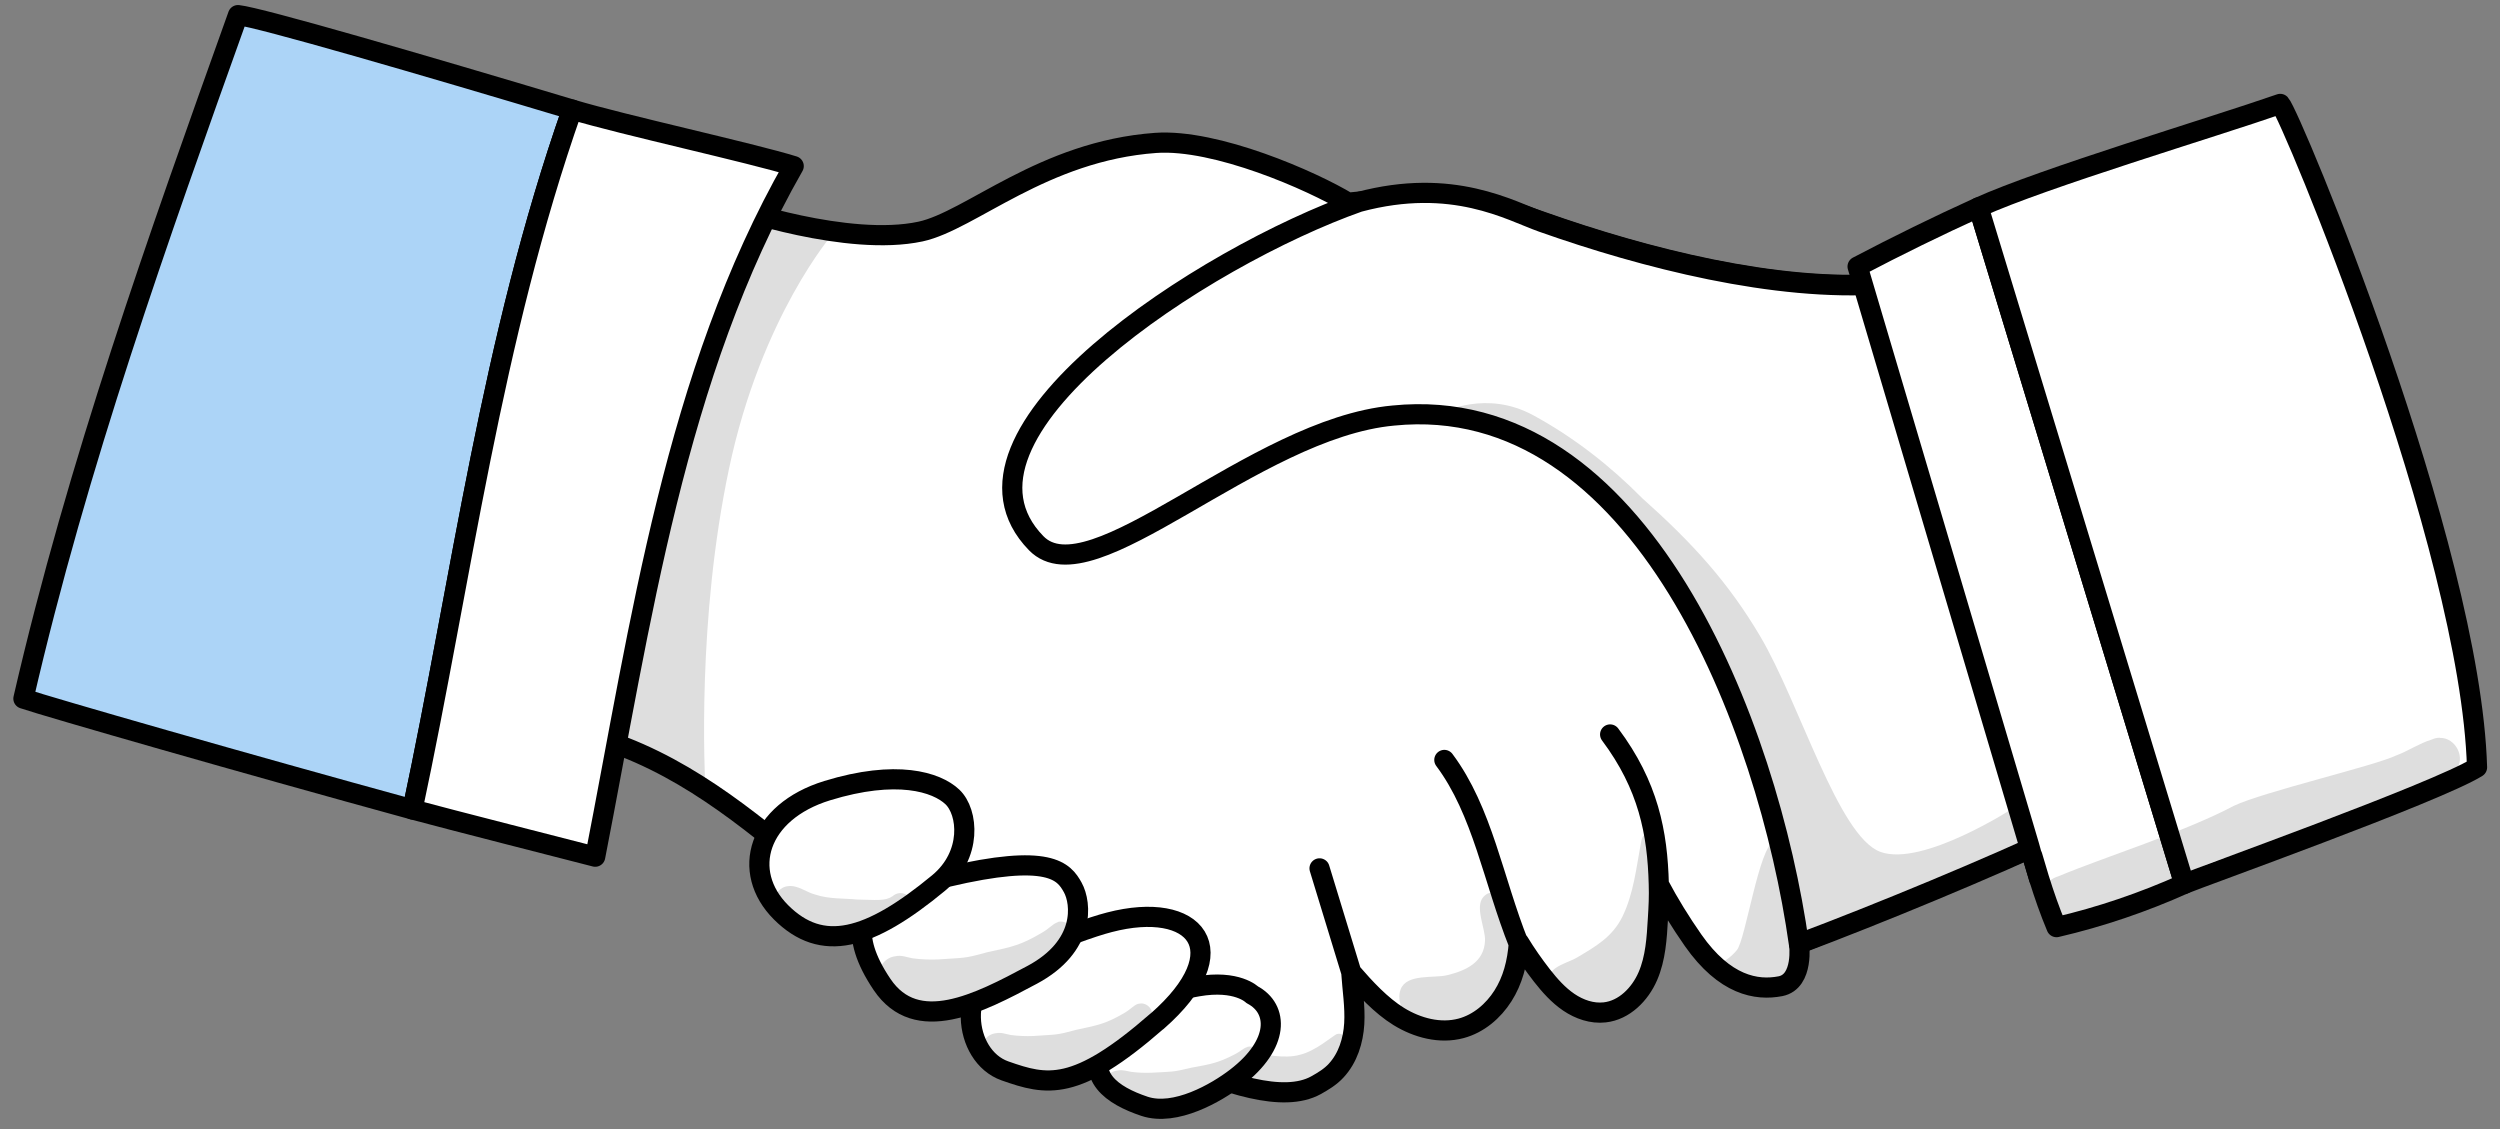 <svg width="124" height="56" viewBox="0 0 124 56" fill="none" xmlns="http://www.w3.org/2000/svg">
<rect x="0" y="0" width="124" height="56" fill="#808080" stroke="none"/>
<path d="M102.441 41.264C102.441 41.264 93.414 13.765 93.407 14.075C88.056 14.457 81.556 12.784 76.502 10.998C74.9 10.433 73.269 9.855 71.568 9.742C70.058 9.636 68.554 9.904 66.867 10.052C65.075 8.965 60.31 6.876 57.324 7.088C51.734 7.49 48.142 10.949 45.657 11.485C42.043 12.261 36.347 10.285 36.347 10.285C36.347 10.285 27.785 36.133 27.63 36.105C37.039 37.806 41.542 46.551 49.2 48.739C54.049 50.123 62.046 55.607 65.272 53.828C65.639 53.623 65.999 53.405 66.281 53.094C66.853 52.473 67.121 51.619 67.171 50.772C67.22 49.932 67.079 49.085 67.023 48.224C66.994 48.188 67.051 48.259 67.023 48.224C67.7 49.007 68.498 49.876 69.38 50.419C70.298 50.984 71.427 51.287 72.472 51.005C73.34 50.772 74.067 50.151 74.547 49.395C75.027 48.64 75.267 47.751 75.337 46.734C75.683 47.306 76.071 47.857 76.481 48.386C76.869 48.88 77.293 49.36 77.815 49.713C78.337 50.066 78.965 50.285 79.594 50.214C80.561 50.108 81.344 49.318 81.732 48.421C82.12 47.525 82.177 46.53 82.233 45.563C82.269 44.998 82.297 44.441 82.276 43.862C82.784 44.822 83.356 45.746 83.977 46.636C85.544 48.873 87.125 49.148 88.311 48.916C89.489 48.683 89.235 46.798 89.235 46.798C89.235 46.798 98.736 43.022 102.448 41.271L102.441 41.264ZM79.862 36.429C81.76 38.963 82.212 41.321 82.276 43.855C82.212 41.3 81.76 38.963 79.862 36.429Z" fill="white"/>
<path d="M67.023 48.224C67.079 49.085 67.22 49.932 67.171 50.772C67.121 51.619 66.853 52.473 66.281 53.094C65.999 53.405 65.639 53.623 65.272 53.828C62.046 55.607 54.049 50.123 49.2 48.739C41.542 46.551 37.039 37.806 27.63 36.105C27.785 36.133 36.347 10.285 36.347 10.285C36.347 10.285 42.043 12.261 45.657 11.485C48.142 10.949 51.734 7.49 57.324 7.088C60.31 6.876 65.075 8.965 66.867 10.052C68.554 9.904 70.058 9.636 71.568 9.742C73.269 9.855 74.9 10.433 76.502 10.998C81.556 12.784 88.056 14.457 93.407 14.075C93.414 13.765 102.441 41.264 102.441 41.264L102.448 41.271C98.736 43.022 89.235 46.798 89.235 46.798C89.235 46.798 89.489 48.683 88.311 48.916C87.125 49.148 85.544 48.873 83.977 46.636C83.356 45.746 82.784 44.822 82.276 43.862C82.297 44.441 82.269 44.998 82.233 45.563C82.177 46.53 82.12 47.525 81.732 48.421C81.344 49.318 80.561 50.108 79.594 50.214C78.965 50.285 78.337 50.066 77.815 49.713C77.293 49.36 76.869 48.88 76.481 48.386C76.071 47.857 75.683 47.306 75.337 46.734C75.267 47.751 75.027 48.64 74.547 49.395C74.067 50.151 73.34 50.772 72.472 51.005C71.427 51.287 70.298 50.984 69.38 50.419C68.498 49.876 67.7 49.007 67.023 48.224ZM67.023 48.224C66.994 48.188 67.051 48.259 67.023 48.224ZM67.023 48.224L65.449 43.071M71.639 37.693C73.537 40.227 74.067 43.657 75.33 46.819M79.862 36.429C81.76 38.963 82.212 41.321 82.276 43.855C82.212 41.3 81.76 38.963 79.862 36.429Z" stroke="black" stroke-linecap="round" stroke-linejoin="round"/>
<path d="M101.135 43.572L100.804 42.457C100.91 42.831 101.023 43.205 101.135 43.572Z" fill="white" stroke="black" stroke-linecap="round" stroke-linejoin="round"/>
<path d="M102.441 41.285C102.441 41.285 93.414 13.786 93.406 14.097C88.056 14.478 81.556 12.805 76.502 11.019C74.9 10.454 72.069 8.768 67.397 10.017C59.745 12.713 46.108 21.522 51.395 26.943C54.12 29.738 62.152 21.247 69.112 20.611C81.386 19.383 87.703 36.006 89.228 46.826C89.228 46.826 89.228 46.819 89.228 46.812C93.117 45.351 98.728 43.036 102.441 41.285Z" fill="white" stroke="black" stroke-linecap="round" stroke-linejoin="round"/>
<path d="M100.803 42.45L101.135 43.565C101.389 44.384 101.672 45.196 102.003 45.986C104.184 45.478 106.316 44.751 108.342 43.841L98.135 10.285C96.11 11.203 94.112 12.184 92.136 13.221L100.655 41.97C100.698 42.132 100.747 42.295 100.789 42.457L100.803 42.45Z" fill="white" stroke="black" stroke-linecap="round" stroke-linejoin="round"/>
<path d="M113.099 5.154C109.782 6.311 101.34 8.831 98.136 10.285L108.342 43.841C108.893 43.593 120.899 39.295 122.861 38.06C122.544 27.056 113.608 5.676 113.099 5.154Z" fill="white" stroke="black" stroke-linecap="round" stroke-linejoin="round"/>
<g opacity="0.13">
<path d="M99.9 40.057C99.9 40.057 95.354 43.022 93.265 42.252C91.176 41.483 89.263 34.862 87.301 31.552C85.734 28.905 83.976 26.957 81.456 24.712C79.868 23.103 78.047 21.684 76.064 20.605C73.72 19.32 71.561 20.463 71.561 20.463C71.561 20.463 75.57 21.254 78.506 23.759C81.442 26.265 83.997 30.67 84.83 32.237C86.475 35.335 89.51 46.586 89.51 46.586L90.71 46.297C90.71 46.297 100.366 42.394 100.514 42.175C100.634 42.09 99.9 40.064 99.9 40.064V40.057Z" fill="black"/>
</g>
<g opacity="0.13">
<path d="M121.005 36.592C120.863 36.592 120.736 36.627 120.609 36.683C120.002 36.867 119.452 37.248 118.859 37.467C117.8 37.982 112.21 39.288 110.791 39.973C108.349 41.271 104.29 42.542 102.109 43.459C100.676 43.89 101.255 46.014 102.716 45.662C105.003 44.92 107.163 43.855 109.372 42.909C110.537 42.372 117.927 40.361 119.762 39.457C120.616 39.006 121.689 38.476 121.795 38.215C122.332 37.601 121.802 36.571 121.005 36.599V36.592Z" fill="black"/>
</g>
<g opacity="0.13">
<path d="M38.133 10.56C38.133 10.56 35.309 17.513 33.919 21.889C33.079 24.444 30.693 35.385 30.884 36.45C31.145 37.488 34.378 38.864 34.992 39.45C34.992 39.422 34.992 39.394 34.992 39.373C34.95 38.201 34.568 30.776 36.163 23.23C37.759 15.692 41.295 11.612 41.295 11.612L38.14 10.56H38.133Z" fill="black"/>
</g>
<path d="M11.805 0.749C7.831 11.859 3.85 22.99 1.161 34.651C2.389 35.067 12.285 37.911 20.459 40.149C22.901 28.686 24.362 16.857 28.378 5.436C20.896 3.191 12.906 0.869 11.805 0.749Z" fill="#ACD4F7" stroke="black" stroke-linecap="round" stroke-linejoin="round"/>
<path d="M39.368 8.238C37.223 7.575 30.941 6.205 28.378 5.436C24.362 16.857 22.901 28.693 20.459 40.149C22.358 40.664 27.941 42.083 29.522 42.492C31.781 30.938 33.468 18.558 39.368 8.238Z" fill="white" stroke="black" stroke-linecap="round" stroke-linejoin="round"/>
<path d="M62.11 49.339C63.43 50.031 63.472 51.795 61.319 53.447C60.331 54.209 58.291 55.381 56.767 54.873C55.164 54.336 53.788 53.398 54.797 51.598C55.807 49.798 57.995 49.17 59.414 48.923C61.362 48.584 62.11 49.339 62.11 49.339Z" fill="white" stroke="black" stroke-linecap="round" stroke-linejoin="round"/>
<path d="M57.388 50.652C53.344 54.188 51.925 53.849 49.843 53.115C47.761 52.381 47.351 48.661 50.047 47.574C52.744 46.487 54.12 45.979 55.024 45.746C59.294 44.631 61.433 47.116 57.395 50.652H57.388Z" fill="white" stroke="black" stroke-linecap="round" stroke-linejoin="round"/>
<path d="M46.955 43.502C52.066 42.295 52.772 43.227 53.209 44.017C53.647 44.807 53.851 46.932 51.197 48.351C48.544 49.77 45.466 51.372 43.751 48.831C42.036 46.29 42.84 44.984 43.751 44.546C44.661 44.109 46.948 43.502 46.948 43.502H46.955Z" fill="white" stroke="black" stroke-linecap="round" stroke-linejoin="round"/>
<path d="M38.74 45.252C36.714 43.227 37.589 40.276 41.027 39.217C44.464 38.159 46.448 38.78 47.238 39.528C48.029 40.276 48.233 42.408 46.553 43.798C43.095 46.657 40.773 47.278 38.74 45.252Z" fill="white" stroke="black" stroke-linecap="round" stroke-linejoin="round"/>
<g opacity="0.13">
<path d="M44.26 44.455C43.907 44.709 43.427 44.631 42.509 44.617C41.902 44.553 41.119 44.603 40.434 44.37C39.989 44.257 39.566 43.89 39.093 43.953C38.218 44.038 38.133 45.457 38.98 45.683C39.594 45.944 40.222 46.17 40.872 46.318C41.415 46.452 41.98 46.586 42.531 46.445C43.222 46.29 43.879 45.979 44.493 45.619C44.74 45.45 45.079 45.309 45.177 44.984C45.312 44.391 44.662 44.088 44.26 44.462V44.455Z" fill="black"/>
</g>
<g opacity="0.13">
<path d="M52.468 45.739C52.164 45.852 52.101 46.029 51.621 46.297C50.661 46.855 50.252 46.96 48.974 47.229C47.76 47.567 47.866 47.49 46.518 47.589C46.094 47.603 45.678 47.589 45.261 47.532C44.986 47.483 44.711 47.363 44.436 47.426C43.334 47.546 43.229 49.29 44.294 49.593C47.012 50.44 49.249 49.593 51.176 48.337C51.755 47.963 52.334 47.567 52.828 47.066C53.096 46.742 53.167 46.798 53.223 46.353C53.23 45.937 52.835 45.619 52.461 45.732L52.468 45.739Z" fill="black"/>
</g>
<g opacity="0.13">
<path d="M56.464 49.784C56.196 49.875 56.139 50.031 55.722 50.271C54.883 50.751 54.523 50.842 53.4 51.075C52.334 51.365 52.426 51.301 51.248 51.386C50.88 51.4 50.506 51.386 50.139 51.337C49.899 51.294 49.659 51.195 49.419 51.245C48.452 51.344 48.361 52.854 49.299 53.115C51.685 53.849 53.647 53.115 55.341 52.035C55.85 51.711 56.358 51.372 56.795 50.941C57.035 50.659 57.092 50.708 57.148 50.327C57.155 49.967 56.803 49.692 56.478 49.791L56.464 49.784Z" fill="black"/>
</g>
<g opacity="0.13">
<path d="M61.877 51.929C61.63 52.007 61.58 52.127 61.199 52.318C60.437 52.706 60.105 52.776 59.082 52.96C58.108 53.193 58.192 53.144 57.12 53.207C56.781 53.221 56.449 53.207 56.117 53.165C55.898 53.129 55.68 53.052 55.461 53.094C54.578 53.172 54.501 54.386 55.348 54.59C57.515 55.176 59.301 54.59 60.839 53.722C61.305 53.468 61.764 53.193 62.159 52.847C62.378 52.621 62.427 52.663 62.477 52.353C62.477 52.063 62.166 51.845 61.87 51.922L61.877 51.929Z" fill="black"/>
</g>
<g opacity="0.13">
<path d="M74.737 48.203C74.907 47.574 74.963 46.925 74.857 46.269C74.78 45.81 74.377 43.636 73.58 44.483C73.128 44.97 73.686 46.071 73.657 46.657C73.615 47.723 72.719 48.146 71.766 48.372C71.124 48.527 69.768 48.287 69.472 49.071C69.352 49.374 69.415 49.72 69.528 50.024C69.62 50.257 69.747 50.483 69.931 50.659C70.926 51.619 72.606 51.061 73.566 50.341C74.152 49.897 74.335 49.346 74.575 48.697C74.632 48.534 74.688 48.372 74.73 48.21L74.737 48.203Z" fill="black"/>
</g>
<g opacity="0.13">
<path d="M82.276 45.076C82.22 43.996 82.114 42.902 82.071 41.829C82.064 41.624 82.008 41.363 81.81 41.321C81.69 41.3 81.57 41.37 81.5 41.476C81.429 41.582 81.408 41.702 81.387 41.822C81.161 43.043 81.027 44.321 80.476 45.457C79.975 46.473 79.163 46.932 78.225 47.49C77.618 47.85 76.439 47.977 76.876 49.148C77.152 49.883 78.514 50.214 79.121 50.214C80.73 50.214 82.453 48.464 82.319 46.6C82.319 46.099 82.297 45.591 82.269 45.076H82.276Z" fill="black"/>
</g>
<g opacity="0.13">
<path d="M87.986 41.744C87.252 41.977 86.581 46.593 86.151 47.123C85.988 47.32 85.805 47.49 85.586 47.631C85.466 47.702 84.986 47.786 85.148 48.069C85.261 48.273 85.875 48.605 86.052 48.697C87.082 49.24 88.367 49.283 88.868 48.054C89.207 47.221 89.51 46.565 89.038 44.511C89.009 44.384 88.092 41.702 87.986 41.737V41.744Z" fill="black"/>
</g>
<g opacity="0.13">
<path d="M66.324 51.28C66.134 51.351 65.251 52.141 64.468 52.318C63.72 52.536 62.605 52.275 62.605 52.275L61.299 53.765C61.299 53.765 64.651 54.132 65.83 53.327C66.19 53.087 66.755 51.972 66.79 51.69C66.79 51.421 66.55 51.217 66.324 51.287V51.28Z" fill="black"/>
</g>
</svg>
